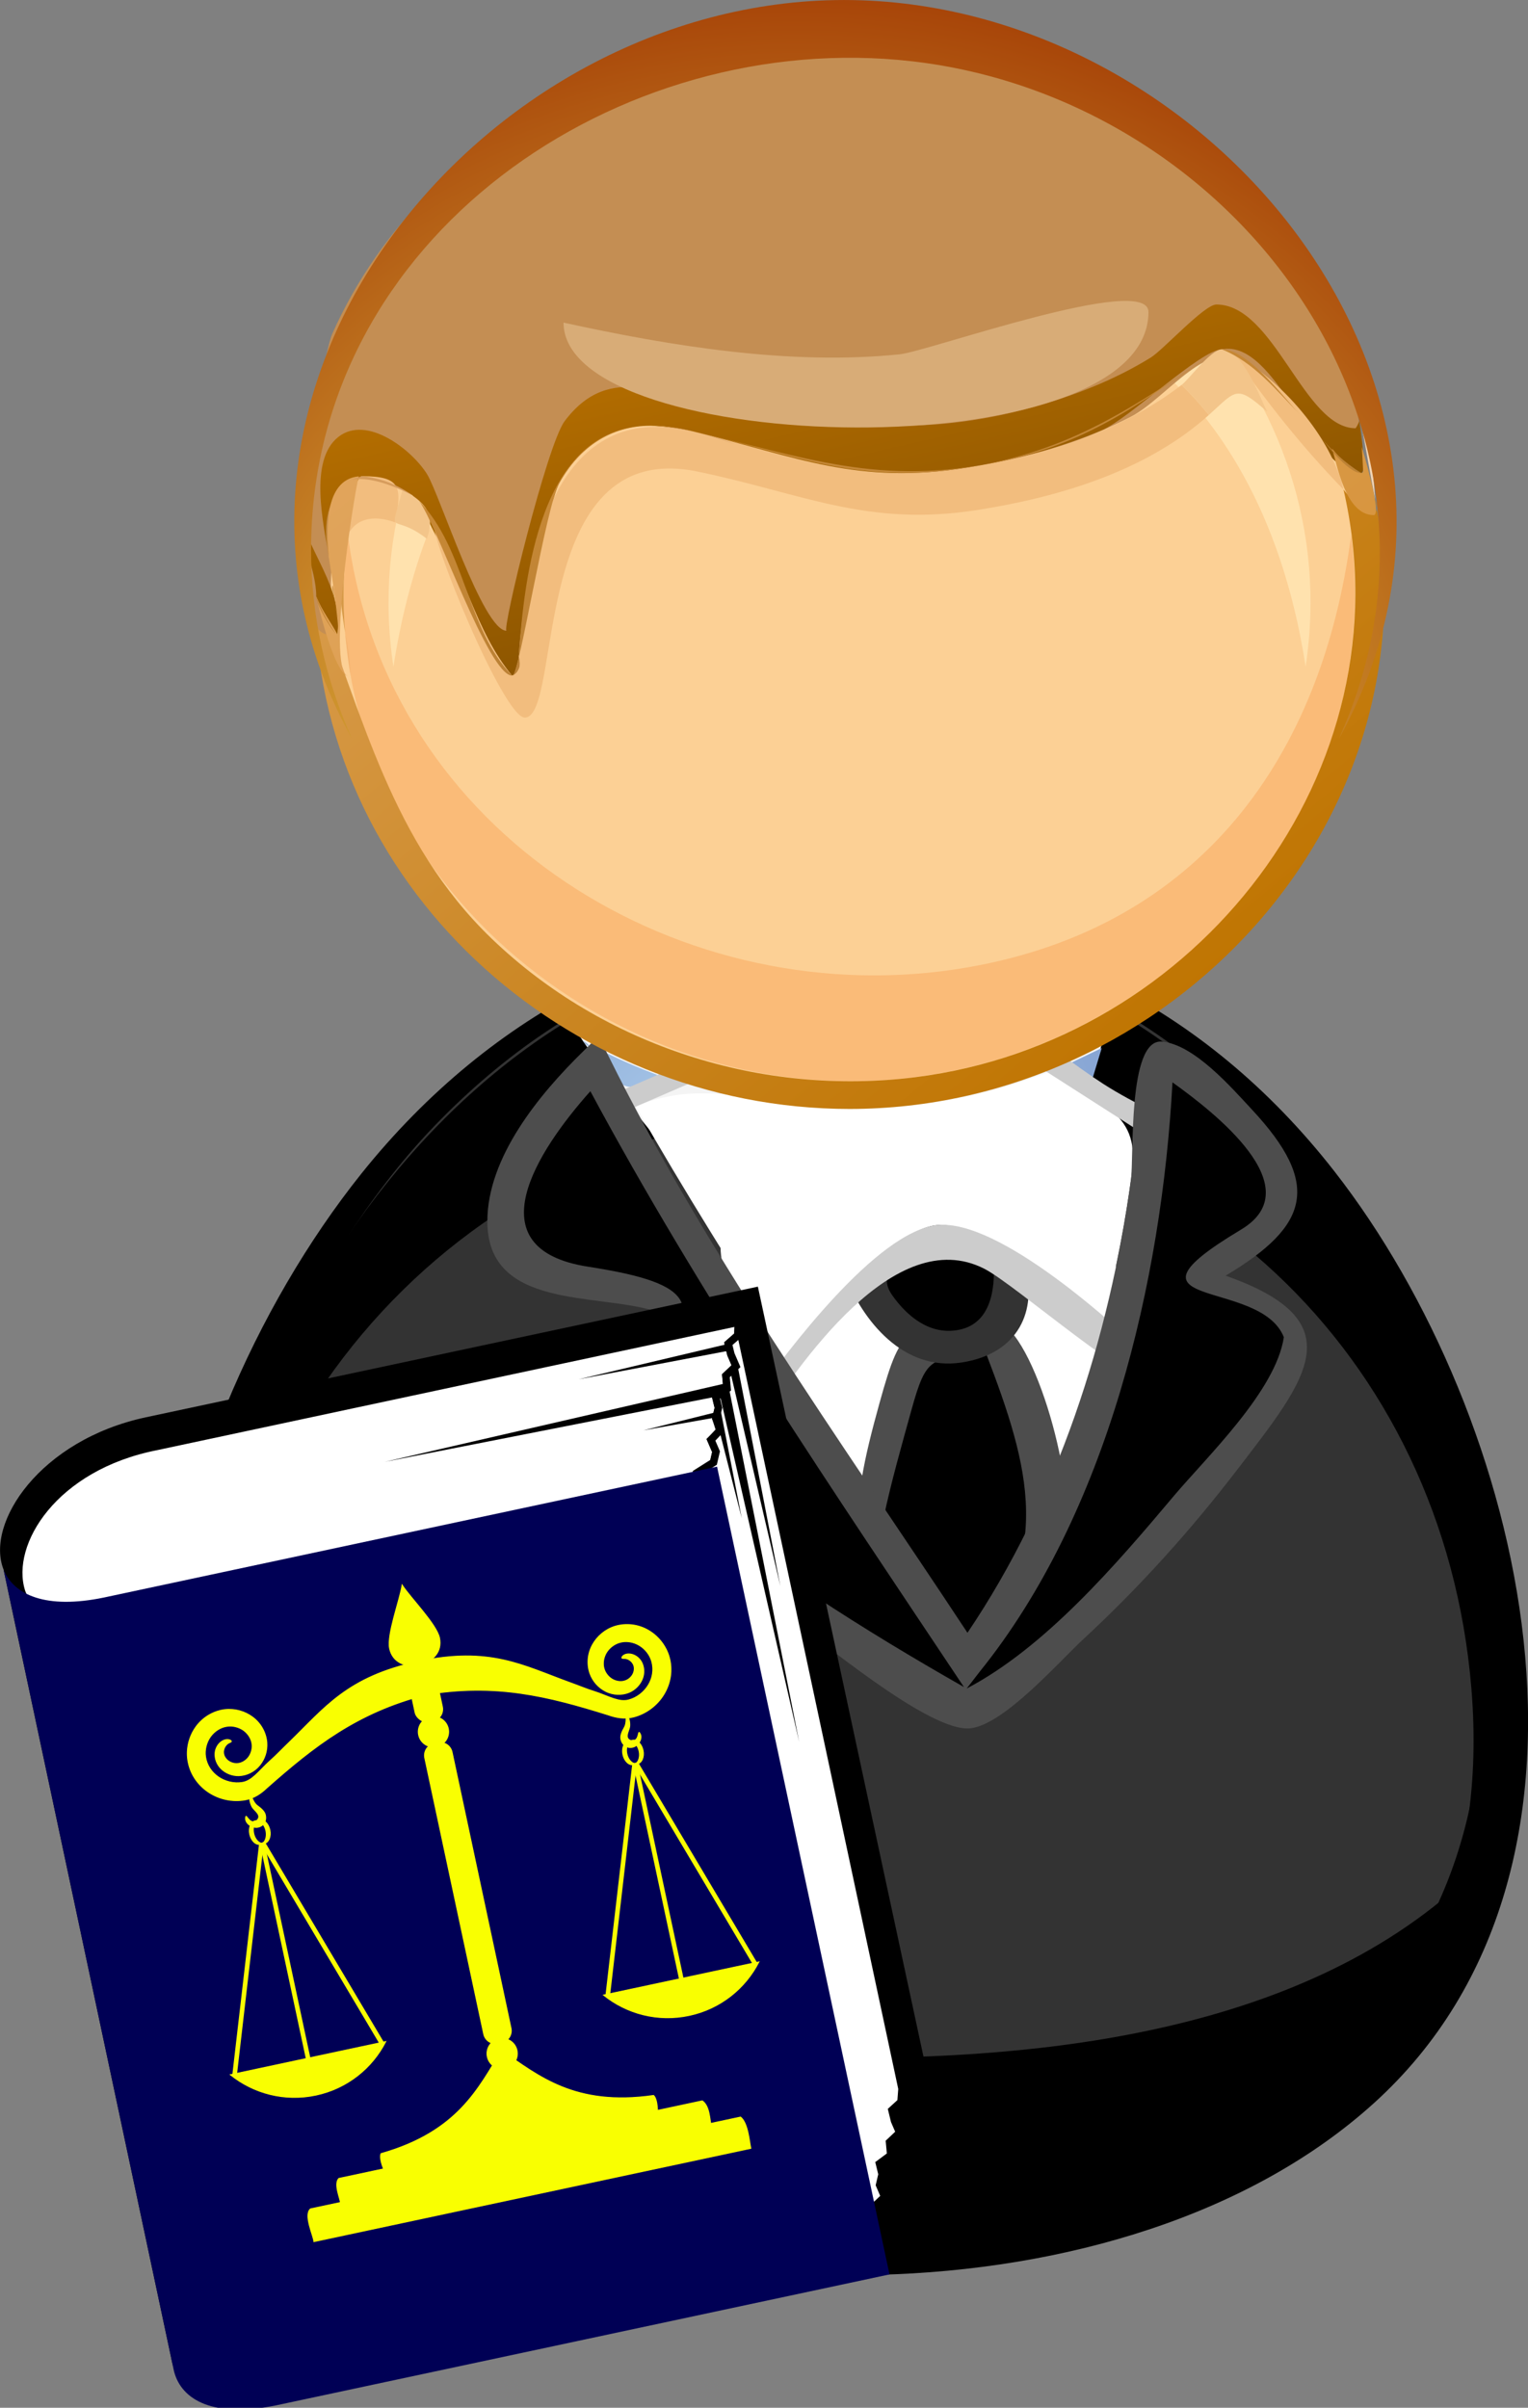 <?xml version="1.0" encoding="UTF-8" standalone="no"?>
<!-- Created with Inkscape (http://www.inkscape.org/) -->

<svg
   width="38.075mm"
   height="60mm"
   viewBox="0 0 143.906 226.772"
   version="1.1"
   id="svg1"
   inkscape:version="1.4 (e7c3feb100, 2024-10-09)"
   sodipodi:docname="lawyer.svg"
   xmlns:inkscape="http://www.inkscape.org/namespaces/inkscape"
   xmlns:sodipodi="http://sodipodi.sourceforge.net/DTD/sodipodi-0.dtd"
   xmlns:xlink="http://www.w3.org/1999/xlink"
   xmlns="http://www.w3.org/2000/svg"
   xmlns:svg="http://www.w3.org/2000/svg">
  <rect x="0" y="0" width="143.906" height="226.772" fill="#808080" stroke="none"/>
  <sodipodi:namedview
     id="namedview1"
     pagecolor="#ffffff"
     bordercolor="#000000"
     borderopacity="0.25"
     inkscape:showpageshadow="2"
     inkscape:pageopacity="0.0"
     inkscape:pagecheckerboard="0"
     inkscape:deskcolor="#d1d1d1"
     inkscape:document-units="mm"
     inkscape:zoom="0.71179153"
     inkscape:cx="-181.23284"
     inkscape:cy="219.86775"
     inkscape:window-width="1920"
     inkscape:window-height="1008"
     inkscape:window-x="0"
     inkscape:window-y="0"
     inkscape:window-maximized="1"
     inkscape:current-layer="layer1" />
  <defs
     id="defs1">
    <radialGradient
       inkscape:collect="always"
       xlink:href="#XMLID_29_-4-8"
       id="radialGradient24608"
       gradientUnits="userSpaceOnUse"
       gradientTransform="matrix(16.729,-0.005,-0.005,-16.729,5488.5,7876.9)"
       cx="-325.75"
       cy="466.57"
       r="1.67" />
    <radialGradient
       r="1.67"
       gradientTransform="matrix(16.729,-0.005,-0.005,-16.729,5488.5,7876.9)"
       cx="-325.75"
       cy="466.57"
       gradientUnits="userSpaceOnUse"
       id="XMLID_29_-4-8">
      <stop
         offset="0"
         style="stop-color:#B9DAF4"
         id="stop94-7-6" />
      <stop
         offset="1"
         style="stop-color:#7A97CB"
         id="stop96-0-5" />
    </radialGradient>
    <linearGradient
       inkscape:collect="always"
       xlink:href="#XMLID_31_-0"
       id="linearGradient24612"
       gradientUnits="userSpaceOnUse"
       gradientTransform="matrix(100.55,113.72,113.72,-100.55,-25192,76932)"
       x1="-270.08"
       y1="460.09"
       x2="-268.41"
       y2="460.09" />
    <linearGradient
       x1="-270.08"
       x2="-268.41"
       gradientTransform="matrix(100.55,113.72,113.72,-100.55,-25192,76932)"
       y1="460.09"
       gradientUnits="userSpaceOnUse"
       y2="460.09"
       id="XMLID_31_-0">
      <stop
         offset="0"
         style="stop-color:#FFD8BF"
         id="stop142-9" />
      <stop
         offset=".539"
         style="stop-color:#BF7400"
         id="stop144-1" />
      <stop
         offset="1"
         style="stop-color:#000000"
         id="stop146-2" />
    </linearGradient>
    <linearGradient
       inkscape:collect="always"
       xlink:href="#XMLID_32_-6"
       id="linearGradient24614"
       gradientUnits="userSpaceOnUse"
       gradientTransform="matrix(25.13,103.51,103.51,-25.13,-40422,39142)"
       x1="-268.27"
       y1="455.77"
       x2="-266.57"
       y2="455.77" />
    <linearGradient
       x1="-268.27"
       x2="-266.57"
       gradientTransform="matrix(25.13,103.51,103.51,-25.13,-40422,39142)"
       y1="455.77"
       gradientUnits="userSpaceOnUse"
       y2="455.77"
       id="XMLID_32_-6">
      <stop
         offset="0"
         style="stop-color:#FFD8BF"
         id="stop153-68" />
      <stop
         offset=".539"
         style="stop-color:#BF7400"
         id="stop155-3" />
      <stop
         offset="1"
         style="stop-color:#000000"
         id="stop157-3" />
    </linearGradient>
    <linearGradient
       inkscape:collect="always"
       xlink:href="#XMLID_33_-2"
       id="linearGradient24616"
       gradientUnits="userSpaceOnUse"
       gradientTransform="matrix(100.55,113.72,113.72,-100.55,-25192,76932)"
       x1="-270.09"
       y1="460.1"
       x2="-268.4"
       y2="460.1" />
    <linearGradient
       x1="-270.09"
       x2="-268.4"
       gradientTransform="matrix(100.55,113.72,113.72,-100.55,-25192,76932)"
       y1="460.1"
       gradientUnits="userSpaceOnUse"
       y2="460.1"
       id="XMLID_33_-2">
      <stop
         offset="0"
         style="stop-color:#F3C192"
         id="stop172-3" />
      <stop
         offset=".539"
         style="stop-color:#D49035"
         id="stop174-0" />
      <stop
         offset="1"
         style="stop-color:#765735"
         id="stop176-2" />
    </linearGradient>
    <linearGradient
       inkscape:collect="always"
       xlink:href="#XMLID_34_-8"
       id="linearGradient24618"
       gradientUnits="userSpaceOnUse"
       gradientTransform="matrix(25.13,103.51,103.51,-25.13,-40422,39142)"
       x1="-268.26"
       y1="455.77"
       x2="-266.58"
       y2="455.77" />
    <linearGradient
       x1="-268.26"
       x2="-266.58"
       gradientTransform="matrix(25.13,103.51,103.51,-25.13,-40422,39142)"
       y1="455.77"
       gradientUnits="userSpaceOnUse"
       y2="455.77"
       id="XMLID_34_-8">
      <stop
         offset="0"
         style="stop-color:#F3C192"
         id="stop183-2" />
      <stop
         offset=".539"
         style="stop-color:#D49035"
         id="stop185-6" />
      <stop
         offset="1"
         style="stop-color:#765735"
         id="stop187-1" />
    </linearGradient>
    <radialGradient
       inkscape:collect="always"
       xlink:href="#XMLID_35_-7-9"
       id="radialGradient24620"
       gradientUnits="userSpaceOnUse"
       gradientTransform="matrix(32.319,0,0,-32.319,9620.6,15112)"
       cx="-296.49"
       cy="466.06"
       r="1.685" />
    <radialGradient
       r="1.685"
       gradientTransform="matrix(32.319,0,0,-32.319,9620.6,15112)"
       cx="-296.49"
       cy="466.06"
       gradientUnits="userSpaceOnUse"
       id="XMLID_35_-7-9">
      <stop
         offset="0"
         style="stop-color:#FFFA5F"
         id="stop192-1-0" />
      <stop
         offset="1"
         style="stop-color:#9F3300"
         id="stop194-8-74" />
    </radialGradient>
  </defs>
  <g
     inkscape:label="Layer 1"
     inkscape:groupmode="layer"
     id="layer1"
     transform="translate(-578,-342)">
    <g
       inkscape:label="Lawyer.svg"
       id="g2"
       transform="matrix(0.378,0,0,0.378,571.304,335.304)">
      <title
         id="title7889">Lawyer</title>
      <g
         inkscape:label="Vrstva 1"
         id="layer1-1-1"
         transform="translate(184.251,202.79)">
        <g
           transform="matrix(4.161,0,0,4.161,-127.355,-185.073)"
           id="g24780">
          <path
             d="m 81.112,104.35 c 0,22.97 -22.022,31.07 -41.758,30.56 C 17.436,134.35 -1.738,122.96 1.154,98.777 3.643,77.953 20.035,54.076 43.333,55.457 67.091,56.864 81.112,82.889 81.112,104.35"
             style="fill:#333333"
             id="path24520"
             inkscape:connector-curvature="0" />
          <path
             d="m 41.482,56.278 c -22.668,0 -37.951,23.9 -39.639,44.332 -1.95,23.64 18.663,33.43 39.471,33.43 -18.877,0 -39.17,-8.46 -38.221,-30.27 0.909,-20.892 17.266,-37.366 38.374,-37.366 20.104,0 35.56,14.75 37.217,34.666 1.901,22.88 -16.798,32.97 -37.339,32.97 20.093,0 39.72,-9.34 38.831,-32.01 C 79.358,81.132 64.813,56.278 41.482,56.278"
             style="fill:#000000"
             id="path24522"
             inkscape:connector-curvature="0" />
          <path
             d="m 12.218,70.282 c -12.674,15.872 -19.631,44.858 0.201,58.088 16.13,10.76 45.612,10.98 60.429,-2.43 C 88.482,111.79 81.909,84.782 70.481,70.134 54.775,50.006 28.09,50.451 12.218,70.282 M 1.533,105.06 c 0,-22.32 16.523,-50.331 41.712,-48.867 22.688,1.318 36.308,25.442 37.084,45.987 0.823,21.82 -17.098,31.45 -36.808,31.97 -18.83,0.49 -41.988,-6.56 -41.988,-29.09"
             style="fill:#000000"
             id="path24524"
             inkscape:connector-curvature="0" />
          <path
             d="m 41.418,123.23 c -13.387,0 -29.547,-2.01 -39.309,-12.25 3.43,17.07 21.658,22.75 36.991,23.17 16.438,0.45 36.641,-4.41 40.572,-22.94 -9.476,10.07 -25.179,12.02 -38.254,12.02"
             style="fill:#000000"
             id="path24526"
             inkscape:connector-curvature="0" />
          <path
             d="m 41.482,55.841 c 21.281,0 35.308,21.513 37.542,40.673 C 81.608,118.67 66.144,130.71 45.269,131.85 26.531,132.86 2.519,126 2.519,103.37 2.519,82.641 16.773,57.475 39.481,55.9 16.736,57.439 2.11,82.076 1.273,102.88 0.319,126.56 23.129,134.99 43.327,134.47 64.283,133.93 82.255,123.05 80.515,100.1 78.957,79.569 64.324,55.841 41.482,55.841"
             style="fill:#000000"
             id="path24528"
             inkscape:connector-curvature="0" />
          <path
             d="M 57.242,59.462 C 47.189,52.391 34.1,53.545 23.841,59.857 c 2.919,4.551 6.257,8.847 10.004,12.748 2.182,2.269 6.107,7.137 9.39,7.791 7.419,1.483 13.308,-16.05 14.007,-20.934"
             style="fill:#f4f4f4"
             id="path24538"
             inkscape:connector-curvature="0" />
          <path
             d="m 26.949,63.083 c 0.338,2.302 1.538,2.453 3.002,1.286 -1.022,-0.378 -2.022,-0.806 -3.002,-1.286 m 29.603,-0.322 c -0.62,0.296 -1.239,0.592 -1.859,0.888 0.443,0.283 0.888,0.569 1.332,0.855 0.174,-0.582 0.351,-1.161 0.527,-1.743 M 25.479,62.317 c 0.365,0.53 0.622,0.342 0,0"
             style="fill:url(#radialGradient24608)"
             id="path24540"
             inkscape:connector-curvature="0" />
          <path
             d="m 33.73,74.689 c 0,-2.667 19.451,0.125 21.361,0.539 2.826,0.618 4.326,0.971 3.703,4.046 -0.863,4.262 -2.514,8.442 -4.229,12.421 -1.072,2.486 -2.679,7.614 -5.361,8.915 -1.754,0.85 -4.552,-4.481 -5.178,-5.478 -2.52,-4.006 -4.752,-8.202 -6.856,-12.438 -1.057,-2.131 -3.44,-5.518 -3.44,-8.005"
             style="fill:#ffffff"
             id="path24542"
             inkscape:connector-curvature="0" />
          <path
             d="m 50.306,80.083 c 1.025,2.654 4.164,8.347 3.134,11.172 -1.019,2.792 -3.354,11.485 -6.845,7.531 -4.051,-4.591 -4.409,-7.113 -2.89,-12.747 1.473,-5.453 1.021,-5.538 6.601,-5.956"
             style="fill:#000000"
             id="path24544"
             inkscape:connector-curvature="0" />
          <path
             d="m 50.231,79.109 c -5.378,0.408 -5.572,-0.197 -6.993,4.937 -1.854,6.69 -2.21,10.018 2.751,15.526 4.294,4.778 7.005,-4.37 8.248,-7.665 0.947,-2.513 -1.686,-12.225 -4.006,-12.798 m -0.58,2 c 2.556,6.686 4.179,12.175 -1.239,18.091 -2.041,-1.473 -5.481,-5.659 -4.911,-8.353 0.456,-2.147 1.063,-4.266 1.648,-6.381 0.926,-3.347 1.171,-3.107 4.502,-3.357"
             style="fill:#4d4d4d"
             id="path24546"
             inkscape:connector-curvature="0" />
          <path
             d="m 42.163,76.226 c 0.972,-0.757 3.157,-3.26 4.333,-3.371 0.666,-0.063 4.449,1.736 4.519,2.338 0.805,6.936 -6.652,6.39 -8.852,1.033"
             style="fill:#000000"
             id="path24548"
             inkscape:connector-curvature="0" />
          <path
             d="m 45.896,72.081 c -0.843,0.658 -5.12,3.253 -4.773,4.154 1.115,2.9 3.563,5.877 7.026,5.354 7.033,-1.066 3.919,-10.754 -2.253,-9.508 m 0.732,1.908 c 1.149,0.525 2.297,1.055 3.447,1.578 0.111,1.628 -0.157,3.786 -2.219,4.088 -1.651,0.254 -2.975,-0.854 -3.853,-2.102 -1.198,-1.702 1.29,-2.519 2.625,-3.564"
             style="fill:#333333"
             id="path24550"
             inkscape:connector-curvature="0" />
          <path
             d="m 53.317,64.211 c -3.777,1.454 -7.819,2.194 -11.866,2.194 -4.659,0 -8.498,-2.01 -12.785,-0.148 2.869,5.048 5.976,9.966 9.083,14.869 1.629,-1.888 6.117,-7.502 8.946,-7.766 2.743,-0.256 8.024,4.145 9.965,5.621 0.758,-2.927 1.33,-5.9 1.716,-8.896 0.468,-3.641 -2.208,-4.042 -5.059,-5.874"
             style="fill:#ffffff"
             id="path24552"
             inkscape:connector-curvature="0" />
          <path
             d="m 45.104,57.795 c -7.28,3.157 -14.559,6.314 -21.838,9.472 4.505,5.992 8.49,12.169 12.502,18.506 2.708,-4.196 8.405,-12.517 13.745,-9.804 1.9,0.964 9.105,7.367 10.564,6.923 2.576,-0.793 3.386,-7.814 3.84,-9.926 1.025,-4.785 -3.376,-5.561 -7.259,-8.054 -3.342,-2.148 -7.805,-6.243 -11.554,-7.117 m 0.182,1.259 c 4.099,2.657 8.222,5.282 12.333,7.919 1.782,1.145 3.563,2.289 5.348,3.431 0.781,0.503 -1.822,10.323 -3.192,11.261 C 57.482,79.408 50.409,72.956 46.696,73.36 43.047,73.755 37.676,80.984 35.815,83.572 32.41,78.159 29,72.887 25.175,67.767 c 6.71,-2.885 13.401,-5.822 20.111,-8.713"
             style="fill:#cccccc"
             id="path24554"
             inkscape:connector-curvature="0" />
          <path
             d="m 26.16,63.675 c 6.3,12.491 14.626,24.167 22.325,35.825 5.254,-7.044 8.396,-15.868 10.073,-24.409 0.752,-3.822 1.194,-7.703 1.338,-11.597 0.021,-0.556 3.85,2.529 4.052,2.727 1.376,1.342 3.988,3.792 3.633,5.985 -0.356,2.184 -5.213,2.658 -5.213,4.306 0,2.016 7.429,0.881 5.748,4.479 -1.812,3.873 -4.862,7.383 -7.648,10.573 -3.149,3.611 -9.471,12.146 -14.171,9.426 C 40.38,97.556 34.547,93.797 29.341,89.34 28.4,88.538 24.138,85.548 25.316,83.907 c 0.881,-1.227 8.026,-5.601 4.31,-6.47 -2.94,-0.687 -9.074,-0.059 -8.876,-4.505 0.154,-3.511 3.064,-6.863 5.41,-9.257"
             style="fill:#000000"
             id="path24556"
             inkscape:connector-curvature="0" />
          <path
             d="m 25.479,62.978 c -2.604,2.552 -5.714,6.318 -5.714,10.156 0,5.271 6.525,4.285 10.002,5.364 -4.31,5.584 -7.897,5.598 -1.545,11.182 2.894,2.546 6.039,4.809 9.235,6.952 2.125,1.428 8.785,7.158 11.255,6.858 2.019,-0.25 5.28,-3.983 6.715,-5.313 3.395,-3.138 6.506,-6.597 9.314,-10.268 4.098,-5.354 6.995,-8.791 -0.771,-11.521 5.012,-2.99 5.754,-5.466 1.575,-9.949 -1.213,-1.302 -3.464,-3.907 -5.397,-4.068 -2.053,-0.17 -1.658,6.894 -1.846,8.275 -1.295,9.479 -4.398,19.144 -9.789,27.126 -7.632,-11.58 -16.056,-23.216 -22.081,-35.736 -0.317,0.317 -0.636,0.63 -0.953,0.942 M 28.556,82.24 C 33.848,77.902 31.37,76.719 25.795,75.85 18.924,74.785 22.75,68.91 25.933,65.342 32.55,77.666 40.547,89.383 48.301,101.02 42.272,97.592 36.362,93.836 30.988,89.439 27.697,86.746 24.651,85.44 28.556,82.24 m 20.684,17.87 c 7.674,-9.51 10.909,-23.438 11.549,-35.298 2.443,1.75 8.326,6.289 4.105,8.817 -8.143,4.878 1.146,2.842 2.563,6.443 -0.484,3.229 -4.614,7.163 -6.588,9.508 -3.466,4.118 -7.692,9.055 -12.402,11.53 0.259,-0.34 0.516,-0.67 0.773,-1"
             style="fill:#4d4d4d"
             id="path24558"
             inkscape:connector-curvature="0" />
          <path
             d="m 72.611,35.625 c 0,16.819 -14.704,29.945 -31.16,29.945 -16.456,0 -31.159,-13.125 -31.159,-29.945 0,-16.824 14.695,-29.961 31.159,-29.961 16.466,0 31.16,13.135 31.16,29.961"
             style="fill:#fcd095"
             id="path24560"
             inkscape:connector-curvature="0" />
          <path
             d="M 20.552,24.38 C 27.657,16.062 40.05,14.005 50.235,16.816 61.402,19.898 67.073,28.925 68.761,39.913 71.243,23.574 57.601,9.406 41.45,9.406 25.281,9.406 11.665,23.585 14.141,39.927 14.984,34.451 16.912,28.655 20.552,24.38"
             style="fill:#ffe2ae"
             id="path24562"
             inkscape:connector-curvature="0" />
          <path
             d="M 71.489,32.017 C 69.76,45.32 62.459,55.493 48.56,57.92 31.55,60.893 13.708,50.01 11.414,32.021 8.908,50.48 25.441,65.816 43.439,64.688 60.072,63.646 73.652,48.892 71.489,32.017"
             style="fill:#fabb78"
             id="path24564"
             inkscape:connector-curvature="0" />
          <path
             d="m 11.379,32.092 c -0.813,1.694 -0.388,4.029 -0.133,5.782 -0.153,-1.924 -0.108,-3.868 0.133,-5.782 M 71.03,29.317 C 74.932,46.228 62.204,62.392 45.394,64.504 36.197,65.662 26.74,62.655 20.037,56.219 13.995,50.414 12.323,42.804 9.429,35.492 c 0,17.46 15.024,30.912 32.021,30.912 19.038,0 35.268,-17.132 31.47,-36.502 0.16,0.365 0.134,0.678 -0.081,0.944 -0.705,-0.381 -1.307,-0.891 -1.809,-1.529 m 1.146,-1.737 c 0.034,0.744 0.034,0.744 0,0 m -0.031,-0.519 c 0.034,0.558 0.034,0.558 0,0 M 72.12,26.758 c 0.023,0.283 0.008,0.075 0,0"
             style="fill:url(#linearGradient24612)"
             id="path24566"
             inkscape:connector-curvature="0" />
          <path
             d="m 63.622,9.999 c 5.319,5.408 8.267,10.125 8.579,18.137 -0.016,-0.474 -6,-5.621 -6.912,-6.364 -2.241,-1.828 -4.825,2.076 -7.013,3.194 -5.531,2.829 -13.938,4.986 -20.032,2.97 -3.257,-1.076 -7.037,-3.259 -10.565,-2.187 -2.042,0.622 -3.348,2.404 -4.157,4.288 C 22.7,31.948 22.581,39.614 21.34,40.424 20.868,40.729 16.864,31.646 16.331,30.837 9.84,21.009 9.998,38.181 10.771,37.986 6.598,39.025 9.858,21.381 10.475,19.996 13.406,13.415 18.745,8.337 25.2,5.249 36.876,-0.337 54.107,0.256 63.622,9.999"
             style="fill:#c48e53"
             id="path24568"
             inkscape:connector-curvature="0" />
          <path
             d="m 8.384,30.29 c 0.077,1.786 1.136,3.766 1.136,5.424 -0.226,-0.53 1.01,2.457 1.264,2.265 0.409,-2.72 -1.855,-5.035 -2.4,-7.689 M 63.417,18.233 c -0.721,0 -3.177,2.711 -3.924,3.174 -2.185,1.352 -4.615,2.295 -7.086,2.98 -6.548,1.815 -11.752,1.105 -18.231,0.036 -3.759,-0.618 -7.025,-2.871 -9.781,0.793 -1.062,1.411 -3.777,12.553 -3.482,12.553 -1.411,0 -4.004,-8.16 -4.756,-9.373 -0.889,-1.438 -3.605,-3.591 -5.321,-2.227 -1.774,1.408 -0.872,5.2 -0.59,7.035 -0.751,-3.993 1.699,-5.624 5.019,-3.552 1.301,1.246 4.823,10.945 6.019,10.797 0.411,-0.095 1.97,-10.09 2.811,-11.573 1.166,-2.063 3.036,-3.384 5.443,-3.384 4.122,0.141 7.688,3.068 11.764,3.068 5.175,0 10.479,-0.783 15.271,-2.802 1.598,-0.674 5.926,-4.838 7.173,-4.838 3.266,-0.635 5.41,7.404 8.341,7.404 0.459,0 -0.302,-4.381 -0.354,-4.673 0.413,0.763 0.419,1.427 0.021,1.993 -3.103,-10e-4 -4.854,-7.411 -8.337,-7.411"
             style="fill:url(#linearGradient24614)"
             id="path24570"
             inkscape:connector-curvature="0" />
          <path
             d="m 59.351,18.681 c 0,9.547 -35.024,8.686 -35.024,0.637 6.436,1.407 13.557,2.576 20.138,1.896 1.709,-0.179 14.886,-4.899 14.886,-2.533"
             style="fill:#d8ac77"
             id="path24572"
             inkscape:connector-curvature="0" />
          <path
             d="m 71.406,21.989 c 0.609,2.588 0.999,5.299 1.515,7.914 -0.166,-2.684 -0.604,-5.375 -1.515,-7.914"
             style="fill:#f3d4b2"
             id="path24574"
             inkscape:connector-curvature="0" />
          <path
             d="m 12.264,28.514 c -0.528,0 -0.836,3.203 -0.885,3.578 -0.09,0.191 0.035,-0.089 0.035,-0.072 0.582,-1.128 1.774,-1.125 2.83,-0.741 0.385,-2.068 0.415,-2.765 -1.98,-2.765 m 49.072,-5.466 c -3.649,2.822 -8.339,4.23 -12.832,4.95 -6.579,1.059 -10.14,-0.625 -16.375,-2.154 -8.283,-2.032 -10.009,7.094 -10.484,13.461 0.149,0.612 0.017,0.993 -0.398,1.147 -2.193,-2.625 -2.904,-6.314 -4.689,-9.258 -0.333,0.809 4.18,11.774 5.446,11.774 2.313,0 0.169,-16.826 10.332,-14.734 6.244,1.282 10.115,3.344 16.749,2.308 4.873,-0.763 10.139,-2.325 13.884,-5.695 -0.51,-0.631 -1.053,-1.23 -1.633,-1.799 m 3.021,-1.924 c 2.12,3.006 4.094,5.522 6.673,8.193 -0.732,-3.177 -3.751,-6.601 -6.673,-8.193"
             style="fill:#f2bd7e"
             id="path24576"
             inkscape:connector-curvature="0" />
          <path
             d="m 14.691,29.317 c -0.822,3.042 -0.695,1.279 1.447,2.943 0.562,-1.506 -0.133,-2.217 -1.447,-2.943 M 63.744,20.92 c -0.658,0 -1.923,1.753 -2.408,2.128 0.58,0.569 1.123,1.168 1.631,1.8 1.647,-1.48 1.63,-1.839 3.483,-0.201 -0.425,-0.862 -1.468,-3.727 -2.706,-3.727"
             style="fill:#f3c58a"
             id="path24578"
             inkscape:connector-curvature="0" />
          <path
             d="m 11.247,37.874 c 0.108,0.862 0.215,1.724 0.324,2.585 -0.04,-0.868 -0.149,-1.73 -0.324,-2.585 m 0.167,-5.857 v 0"
             style="fill:#f1b26f"
             id="path24580"
             inkscape:connector-curvature="0" />
          <path
             d="m 12.067,28.524 c -2.128,0.194 -1.916,3.371 -1.805,4.795 -0.003,-0.02 0.757,4.505 0.521,4.66 -0.395,-0.733 -0.927,-1.43 -1.261,-2.252 0.125,0.569 1.113,4.792 1.998,4.792 -1.466,0 0.244,-10.834 0.547,-11.995 m 60.056,-1.766 c 0.033,0.46 0.059,0.917 0.078,1.377 0.019,0.119 -0.021,0.181 -0.116,0.188 -0.678,-0.362 -1.259,-0.849 -1.74,-1.464 0.28,0.849 0.776,3.986 2.495,3.986 0.512,0.001 -0.644,-3.85 -0.717,-4.087"
             style="fill:url(#linearGradient24616)"
             id="path24582"
             inkscape:connector-curvature="0" />
          <path
             d="m 21.384,40.387 c -0.04,0.043 -0.085,0.066 -0.138,0.066 0.046,-0.023 0.092,-0.047 0.138,-0.066 M 10.689,37.946 c 0.025,0.014 0.049,0.027 0.074,0.04 -0.025,-0.013 -0.049,-0.026 -0.074,-0.04 M 10.02,36.822 c 0.066,0.125 0.132,0.253 0.197,0.378 -0.066,-0.125 -0.132,-0.253 -0.197,-0.378 M 9.829,36.431 c 0.107,0.216 0.107,0.216 0,0 M 9.643,36.016 c 0.14,0.313 0.14,0.313 0,0 M 9.521,35.717 c 0,0.013 0.196,0.496 0,0 m 2.743,-7.203 c -0.367,0.118 -0.731,0.237 -1.099,0.355 1.608,-0.753 4.512,1.042 4.098,0.783 -0.904,-0.648 -1.904,-1.029 -2.999,-1.138 m 59.895,-0.213 c -0.025,0.006 -0.05,0.016 -0.074,0.023 0.024,-0.007 0.049,-0.017 0.074,-0.023 m 0.011,-0.82 c 0.007,0.132 0.007,0.132 0,0 m -0.037,-0.588 c 0.014,0.224 0.014,0.224 0,0 m -42.41,-1.401 c 1.674,0.118 3.292,0.486 4.853,1.108 -1.559,-0.556 -3.184,-1.062 -4.853,-1.108 m -0.187,0 c -0.239,0 -0.239,0 0,0 M 68.23,24.62 c 0.422,0.451 0.847,0.901 1.27,1.352 -0.423,-0.451 -0.845,-0.901 -1.27,-1.352 m 3.153,-2.696 c 0.362,1.542 0.604,3.101 0.727,4.68 -0.073,-0.915 -0.376,-3.763 -0.727,-4.68 M 63.744,20.92 c -0.313,0.089 -0.313,0.089 0,0"
             style="fill:#d69c5d"
             id="path24584"
             inkscape:connector-curvature="0" />
          <path
             d="m 10.784,37.979 c -0.028,0.01 -0.028,0.01 0,0 M 9.52,35.714 c 0,0.522 0.903,1.986 1.169,2.232 C 10.208,37.252 9.817,36.51 9.52,35.714 m 0.955,-0.484 c 0,-0.994 0.416,2.67 0.309,2.749 0.02,-0.927 -0.084,-1.845 -0.309,-2.749 m 5.202,-5.232 c 1.042,1.348 4.165,10.455 5.569,10.455 -2.731,-2.806 -2.779,-7.591 -5.569,-10.455 M 15.264,29.652 M 11.166,28.87 c -1.133,0.904 -1.116,3.223 -0.903,4.45 -0.102,-1.29 -0.288,-3.49 0.903,-4.45 m 61.035,-0.734 c -0.056,0.217 -0.056,0.217 0,0 M 69.5,25.972 c 0.464,0.572 1.776,2.352 2.585,2.352 C 71.09,27.695 70.228,26.91 69.5,25.972 m -40.144,-0.48 c -2.335,0.055 -4.134,1.387 -5.264,3.384 -0.841,1.482 -2.399,11.478 -2.811,11.573 0.375,-0.197 0.495,-0.579 0.362,-1.144 0.335,-4.752 1.261,-13.662 7.713,-13.813 m 0.18,0 c 0.381,-0.004 0.761,0.023 1.139,0.075 -0.38,-0.026 -0.759,-0.052 -1.139,-0.075 m 33.973,-4.506 c -4.37,2.914 -7.434,5.437 -12.866,6.61 -7.437,1.608 -11.796,-0.243 -18.807,-1.822 6.264,1.415 9.976,3.289 16.602,2.233 6.354,-1.009 10.007,-3.647 15.071,-7.021 m 0.236,-0.066 c -10e-4,0 -10e-4,0 0,0 1.894,0.753 3.253,2.438 4.649,3.875 -0.898,-0.924 -3.058,-3.875 -4.649,-3.875"
             style="fill:url(#linearGradient24618)"
             id="path24586"
             inkscape:connector-curvature="0" />
          <path
             d="M 9.21,32.921 C 9.21,14.215 27.629,1.646 45.221,3.673 64.414,5.886 79.25,25.432 70.753,44.235 82.32,23.429 62.909,0 41.124,0 19.337,0 0.132,23.502 11.663,44.238 10.059,40.689 9.21,36.819 9.21,32.921"
             style="fill:url(#radialGradient24620)"
             id="path24588"
             inkscape:connector-curvature="0" />
          <g
             transform="rotate(-12.051,17.867,542.375)"
             id="g24740">
            <g
               id="layer1-10"
               inkscape:label="Layer 1"
               transform="matrix(0.326,0,0,0.326,91.141,62.228)">
              <g
                 transform="matrix(0.878,0,0,0.878,-39.242,47.013)"
                 id="g3368">
                <path
                   style="fill:#000000;fill-rule:evenodd;stroke:none;stroke-width:0.131;stroke-linecap:butt;stroke-linejoin:bevel;stroke-miterlimit:12;stroke-dasharray:none;stroke-opacity:1"
                   d="M 23.131,243.784 C 22.61,233.543 37.235,220.048 59.044,220.048 H 190.212 L 189.951,47.249 H 59.044 c -22.638,0 -37.519,14.61 -35.771,24.959"
                   id="use4150"
                   inkscape:connector-curvature="0"
                   sodipodi:nodetypes="cccccc" />
                <path
                   style="fill:#ffffff;fill-rule:evenodd;stroke:#000000;stroke-width:1.565;stroke-linecap:butt;stroke-linejoin:miter;stroke-opacity:1"
                   d="m 44.285,86.942 c -11.214,0 -17.875,-4.517 -18.315,-9.571 C 25.057,66.886 38.059,53.316 59.92,53.682 H 184.406 l -0.676,2.647 -2.321,1.298 0.066,2.292 0.523,2.647 -2.477,1.511 -0.325,2.718 -2.673,1.225 0.066,2.292 -0.977,2.079 0.523,2.647 -2.477,1.511 0.523,2.647 -0.977,2.079 -3.52,1.298 1.566,2.86 -2.477,1.511 z"
                   id="path4246"
                   inkscape:connector-curvature="0"
                   sodipodi:nodetypes="ssccccccccccccccccccs" />
                <path
                   style="fill:#ffffff;fill-rule:evenodd;stroke:#000000;stroke-width:1.565;stroke-linecap:butt;stroke-linejoin:miter;stroke-opacity:1"
                   d="m 184.406,217.647 -0.781,2.647 -2.216,1.298 0.066,2.292 0.523,2.647 -2.477,1.511 -0.325,2.718 -2.673,1.225 0.066,2.292 -0.977,2.079 0.523,2.647 -2.477,1.511 0.523,2.647 -0.977,2.079 -3.52,1.298 1.566,2.86 -2.477,1.511 V 86.943 l 2.477,-1.511 -1.566,-2.86 3.52,-1.298 0.977,-2.079 -0.523,-2.647 2.22,-1.534 -0.266,-2.624 0.977,-2.079 -0.066,-2.292 2.673,-1.225 0.325,-2.718 2.477,-1.511 -0.523,-2.647 -0.066,-2.292 2.347,-1.298 0.651,-2.647 z"
                   id="use4268"
                   inkscape:connector-curvature="0"
                   sodipodi:nodetypes="ccccccccccccccccccccccccccccccccccc" />
                <path
                   sodipodi:nodetypes="ccccccc"
                   inkscape:connector-curvature="0"
                   id="path4207"
                   d="M 42.57,255.092 H 173.738 V 82.293 H 42.57 C 30.236,82.213 24.281,77.855 23.273,72.234 L 23.129,243.748 c 0.295,6.228 6.18,11.263 19.442,11.344 z"
                   style="fill:#000055;fill-rule:evenodd;stroke:none;stroke-width:0.131;stroke-linecap:butt;stroke-linejoin:miter;stroke-opacity:1" />
                <g
                   id="g3360">
                  <path
                     inkscape:connector-curvature="0"
                     id="path4276"
                     d="m 181.621,58.373 -0.212,-0.715 -32.184,0.715 32.184,0.715 z"
                     inkscape:transform-center-y="0.0041361184"
                     inkscape:transform-center-x="1.008724"
                     style="fill:#000000;fill-rule:evenodd;stroke:none;stroke-width:1px;stroke-linecap:butt;stroke-linejoin:miter;stroke-opacity:1" />
                  <path
                     inkscape:connector-curvature="0"
                     id="use4280"
                     d="m 179.196,66.795 -0.479,-1.166 -72.739,1.166 72.739,1.166 z"
                     inkscape:transform-center-y="0.0041361184"
                     inkscape:transform-center-x="1.008724"
                     style="fill:#000000;fill-rule:evenodd;stroke:none;stroke-width:1px;stroke-linecap:butt;stroke-linejoin:miter;stroke-opacity:1" />
                  <path
                     inkscape:connector-curvature="0"
                     id="use4282"
                     d="m 175.824,71.645 -0.102,-0.53 -15.47,0.53 15.47,0.53 z"
                     inkscape:transform-center-y="0.0041361184"
                     inkscape:transform-center-x="1.008724"
                     style="fill:#000000;fill-rule:evenodd;stroke:none;stroke-width:1px;stroke-linecap:butt;stroke-linejoin:miter;stroke-opacity:1" />
                  <path
                     inkscape:connector-curvature="0"
                     id="path4300"
                     d="m 181.466,62.422 c 0,0 -0.882,0.308 -0.882,0.308 0.294,15.593 0.588,31.185 0.882,46.778 0,0 0.882,-46.778 0.882,-46.778 -0.294,-0.103 -0.588,-0.205 -0.882,-0.308 z"
                     inkscape:transform-center-y="1.3455948"
                     inkscape:transform-center-x="-0.0041359643"
                     style="fill:#000000;fill-rule:evenodd;stroke:none;stroke-width:1px;stroke-linecap:butt;stroke-linejoin:miter;stroke-opacity:1" />
                  <path
                     inkscape:connector-curvature="0"
                     id="use4310"
                     d="m 178.511,66.565 c -0.362,0.165 -0.724,0.33 -1.086,0.495 0.362,25.054 0.724,50.107 1.086,75.161 0,0 1.086,-75.161 1.086,-75.161 -0.362,-0.165 -0.724,-0.33 -1.086,-0.495 z"
                     inkscape:transform-center-y="1.4798034"
                     inkscape:transform-center-x="-0.0041359643"
                     style="fill:#000000;fill-rule:evenodd;stroke:none;stroke-width:1px;stroke-linecap:butt;stroke-linejoin:miter;stroke-opacity:1" />
                  <path
                     inkscape:connector-curvature="0"
                     style="fill:#000000;fill-rule:evenodd;stroke:none;stroke-width:1px;stroke-linecap:butt;stroke-linejoin:miter;stroke-opacity:1"
                     inkscape:transform-center-x="0.13457797"
                     inkscape:transform-center-y="11.221677"
                     d="m 176.283,71.14 -0.644,0.152 0.899,22.637 0.392,-22.643 z"
                     id="path3450" />
                </g>
              </g>
            </g>
            <g
               inkscape:label="Layer 1"
               id="layer1-00"
               transform="matrix(0.051,0,0,0.051,89.94,102.723)"
               style="fill:#f9ff01;fill-opacity:1;stroke:#f9ff01;stroke-opacity:1">
              <path
                 d="m 117.94,126.47 c -5.112,0.1 -10.139,1.016 -14.938,2.656 -6.397,2.187 -12.351,5.677 -17.406,10.25 -7.733,7.001 -13.229,16.157 -15.844,26.062 -0.817,3.095 -1.352,6.268 -1.594,9.5 -0.551,7.859 0.622,15.76 3.406,23.094 2.729,7.139 6.875,13.594 12.031,19 5.329,5.59 11.672,10.017 18.562,13.125 6.89,3.108 14.336,4.893 21.875,5.188 5.354,0.171 10.53,-0.659 15.312,-2.281 4.717,-1.62 8.884,-3.758 12.594,-6.062 65.1,-36.745 122.34,-64.696 205.25,-68.125 82.908,3.429 140.12,31.38 205.22,68.125 3.71,2.305 7.908,4.443 12.625,6.062 4.782,1.622 9.959,2.452 15.312,2.281 7.539,-0.294 14.954,-2.08 21.844,-5.188 6.89,-3.108 13.233,-7.535 18.562,-13.125 5.156,-5.406 9.302,-11.861 12.031,-19 2.785,-7.334 3.958,-15.234 3.406,-23.094 -0.241,-3.232 -0.777,-6.405 -1.594,-9.5 -2.614,-9.906 -8.11,-19.062 -15.844,-26.062 -5.055,-4.573 -10.977,-8.063 -17.375,-10.25 -6.397,-2.187 -13.251,-3.064 -20.094,-2.469 -5.942,0.589 -11.629,2.33 -16.75,5 -5.121,2.67 -9.663,6.258 -13.406,10.562 -3.938,4.529 -6.832,9.783 -8.531,15.312 -1.7,5.529 -2.215,11.322 -1.531,17 0.663,4.986 2.281,9.658 4.625,13.781 2.344,4.123 5.401,7.709 8.938,10.594 3.93,3.211 8.409,5.39 13,6.562 4.591,1.172 9.293,1.352 13.75,0.562 3.918,-0.746 7.46,-2.264 10.5,-4.25 3.04,-1.986 5.592,-4.438 7.562,-7.156 2.416,-3.313 3.816,-7.003 4.375,-10.562 0.559,-3.559 0.288,-7.005 -0.625,-10.062 -0.873,-2.785 -2.302,-5.09 -3.906,-6.906 -1.604,-1.816 -3.395,-3.141 -5.156,-4.062 -1.183,-0.633 -2.395,-1.054 -3.531,-1.312 -1.136,-0.259 -2.214,-0.35 -3.188,-0.312 -1.047,0.048 -1.937,0.238 -2.688,0.5 -0.75,0.262 -1.348,0.58 -1.812,0.906 -0.93,0.653 -1.306,1.3 -1.312,1.75 -0.007,0.45 0.368,0.712 1.031,0.906 0.663,0.194 1.621,0.318 2.75,0.688 0.445,0.145 0.916,0.324 1.375,0.562 1.01,0.476 2.118,1.288 3.219,2.406 0.833,0.867 1.626,1.931 2.25,3.156 0.624,1.225 1.086,2.624 1.188,4.031 0.204,1.632 -0.014,3.424 -0.656,5.25 -0.642,1.826 -1.701,3.666 -3.125,5.156 -1.264,1.329 -2.849,2.52 -4.625,3.406 -1.776,0.886 -3.768,1.48 -5.75,1.625 -2.301,0.25 -4.778,-0.09 -7.219,-0.969 -2.441,-0.879 -4.829,-2.288 -6.781,-4.125 -1.834,-1.722 -3.42,-3.887 -4.594,-6.281 -1.174,-2.394 -1.954,-5.016 -2.125,-7.656 -0.281,-3.008 0.208,-6.247 1.344,-9.344 1.136,-3.097 2.919,-6.08 5.219,-8.531 2.214,-2.364 4.984,-4.37 8.031,-5.844 3.048,-1.474 6.383,-2.4 9.719,-2.594 3.762,-0.309 7.746,0.31 11.531,1.719 3.785,1.408 7.372,3.618 10.344,6.406 2.927,2.742 5.404,6.109 7.188,9.844 1.784,3.735 2.877,7.815 3.094,11.875 0.291,4.739 -0.466,9.637 -2.188,14.125 -1.653,4.359 -4.275,8.462 -7.562,11.969 -6.629,7.067 -16.336,11.71 -25.938,12.188 -2.595,0.173 -5.381,-0.211 -8.094,-1.031 -2.769,-0.819 -5.642,-2.246 -8.656,-3.938 -6.394,-3.632 -13.022,-8.734 -20.969,-13.25 -8.536,-4.777 -16.918,-10.672 -25.875,-16.188 -49.717,-31.113 -82.735,-61.25 -168.53,-61.25 -85.796,0 -118.85,30.137 -168.56,61.25 -8.957,5.516 -17.339,11.41 -25.875,16.188 -7.947,4.516 -14.574,9.618 -20.969,13.25 -3.014,1.691 -5.887,3.119 -8.656,3.938 -2.713,0.82 -5.467,1.204 -8.062,1.031 -9.601,-0.478 -19.34,-5.121 -25.969,-12.188 -3.288,-3.506 -5.909,-7.61 -7.562,-11.969 -1.722,-4.488 -2.479,-9.386 -2.188,-14.125 0.217,-4.06 1.341,-8.14 3.125,-11.875 1.784,-3.735 4.229,-7.102 7.156,-9.844 2.971,-2.789 6.59,-4.998 10.375,-6.406 3.785,-1.408 7.738,-2.028 11.5,-1.719 3.336,0.194 6.671,1.12 9.719,2.594 3.048,1.474 5.817,3.479 8.031,5.844 2.3,2.451 4.083,5.434 5.219,8.531 1.136,3.097 1.625,6.335 1.344,9.344 -0.171,2.64 -0.951,5.262 -2.125,7.656 -1.174,2.394 -2.76,4.56 -4.594,6.281 -1.952,1.837 -4.309,3.246 -6.75,4.125 -2.441,0.879 -4.949,1.219 -7.25,0.969 -1.982,-0.145 -3.974,-0.739 -5.75,-1.625 -1.776,-0.886 -3.329,-2.077 -4.594,-3.406 -1.424,-1.49 -2.514,-3.33 -3.156,-5.156 -0.642,-1.826 -0.86,-3.618 -0.656,-5.25 0.102,-1.407 0.563,-2.806 1.188,-4.031 0.624,-1.225 1.417,-2.289 2.25,-3.156 1.101,-1.119 2.208,-1.93 3.219,-2.406 0.459,-0.239 0.93,-0.417 1.375,-0.562 1.129,-0.369 2.118,-0.493 2.781,-0.688 0.663,-0.194 1.038,-0.456 1.031,-0.906 -0.007,-0.45 -0.414,-1.097 -1.344,-1.75 -0.465,-0.327 -1.062,-0.644 -1.812,-0.906 -0.75,-0.262 -1.641,-0.452 -2.688,-0.5 -0.974,-0.037 -2.051,0.054 -3.188,0.312 -1.136,0.259 -2.348,0.679 -3.531,1.312 -1.761,0.922 -3.552,2.246 -5.156,4.062 -1.604,1.816 -3.002,4.121 -3.875,6.906 -0.913,3.058 -1.215,6.503 -0.656,10.062 0.559,3.559 1.959,7.249 4.375,10.562 1.971,2.719 4.522,5.17 7.562,7.156 3.04,1.986 6.582,3.505 10.5,4.25 4.457,0.789 9.159,0.61 13.75,-0.562 4.591,-1.172 9.07,-3.351 13,-6.562 3.536,-2.885 6.594,-6.471 8.938,-10.594 2.344,-4.123 3.962,-8.795 4.625,-13.781 0.683,-5.678 0.168,-11.471 -1.531,-17 -1.7,-5.529 -4.562,-10.784 -8.5,-15.312 -3.743,-4.304 -8.317,-7.893 -13.438,-10.562 -5.121,-2.67 -10.808,-4.411 -16.75,-5 -1.711,-0.149 -3.421,-0.221 -5.125,-0.188 z"
                 inkscape:connector-curvature="0"
                 style="fill:#f9ff01;fill-opacity:1;stroke:#f9ff01;stroke-opacity:1"
                 sodipodi:nodetypes="sscscccscccccccscccscscssscscscscscscscsccssccscccscccscscscscscccccccczccccccccscscscscscccscccsccssccscscscscscscscssscs"
                 id="path3870" />
              <g
                 transform="translate(1.852)"
                 id="g3931"
                 style="fill:#f9ff01;fill-opacity:1;stroke:#f9ff01;stroke-opacity:1">
                <g
                   id="g3915"
                   style="fill:#f9ff01;fill-opacity:1;stroke:#f9ff01;stroke-opacity:1">
                  <path
                     d="m 37.976,547.28 c 22.04,27.13 55.665,44.438 93.344,44.438 37.679,0 71.304,-17.308 93.344,-44.438 H 37.974 Z"
                     inkscape:connector-curvature="0"
                     style="fill:#f9ff01;fill-opacity:1;stroke:#f9ff01;stroke-opacity:1"
                     id="path3836" />
                  <path
                     d="M 131.32,551.14 V 288.5"
                     inkscape:connector-curvature="0"
                     style="fill:#f9ff01;fill-opacity:1;stroke:#f9ff01;stroke-width:5.4;stroke-opacity:1"
                     id="path3843-4" />
                  <path
                     inkscape:connector-curvature="0"
                     style="fill:#f9ff01;fill-opacity:1;stroke:#f9ff01;stroke-width:5.4;stroke-opacity:1"
                     d="m 219.96,549.14 -88,-260.64"
                     sodipodi:nodetypes="cc"
                     id="path3845-5" />
                  <path
                     d="M 42.676,549.14 130.68,288.5"
                     inkscape:connector-curvature="0"
                     style="fill:#f9ff01;fill-opacity:1;stroke:#f9ff01;stroke-width:5.4;stroke-opacity:1"
                     sodipodi:nodetypes="cc"
                     id="path3847-0" />
                  <path
                     d="m 128.92,261.78 c -5.376,0 -9.736,6.329 -9.736,14.141 0,7.812 4.361,14.164 9.736,14.164 0.827,0 1.617,-0.179 2.384,-0.461 -4.207,-1.562 -7.302,-7.104 -7.302,-13.703 0,-6.599 3.096,-12.118 7.302,-13.68 -0.766,-0.282 -1.557,-0.461 -2.384,-0.461 z m 2.384,0.461 c 4.218,1.551 7.327,7.07 7.327,13.68 0,6.611 -3.11,12.152 -7.327,13.703 0.773,0.287 1.6,0.461 2.434,0.461 5.376,0 9.711,-6.352 9.711,-14.164 0,-7.812 -4.335,-14.141 -9.711,-14.141 -0.835,0 -1.661,0.174 -2.434,0.461 z"
                     inkscape:connector-curvature="0"
                     style="fill:#f9ff01;fill-opacity:1;stroke:#f9ff01;stroke-opacity:1"
                     id="path3849-1" />
                  <path
                     d="m 129.62,231.62 c -2.664,1.166 -2.506,9.795 -0.69,14.322 1.978,4.929 10.132,12.177 0.268,16.681 -9.052,1.402 -8.857,-13.989 -10.885,-5.904 -1.489,5.937 5.421,13.152 12.116,13.152 6.695,0 11.513,-4.872 11.513,-12.139 0,-4.334 -3.023,-8.421 -6.982,-12.883 -4.442,-5.006 -3.948,-13.837 -5.34,-13.228 z"
                     inkscape:connector-curvature="0"
                     style="fill:#f9ff01;fill-opacity:1;stroke:#f9ff01;stroke-opacity:1"
                     sodipodi:nodetypes="sscsssss"
                     id="path3859-7" />
                </g>
                <g
                   id="g3923"
                   style="fill:#f9ff01;fill-opacity:1;stroke:#f9ff01;stroke-opacity:1">
                  <path
                     inkscape:connector-curvature="0"
                     style="fill:#f9ff01;fill-opacity:1;stroke:#f9ff01;stroke-opacity:1"
                     d="m 672.66,547.28 c -22.04,27.13 -55.665,44.438 -93.344,44.438 -37.679,0 -71.304,-17.308 -93.344,-44.438 h 186.69 z"
                     id="path3903" />
                  <path
                     inkscape:connector-curvature="0"
                     style="fill:#f9ff01;fill-opacity:1;stroke:#f9ff01;stroke-width:5.4;stroke-opacity:1"
                     d="M 579.32,551.14 V 288.5"
                     id="path3905-3" />
                  <path
                     d="m 490.68,549.14 88,-260.64"
                     style="fill:#f9ff01;fill-opacity:1;stroke:#f9ff01;stroke-width:5.4;stroke-opacity:1"
                     inkscape:connector-curvature="0"
                     sodipodi:nodetypes="cc"
                     id="path3907-8" />
                  <path
                     inkscape:connector-curvature="0"
                     style="fill:#f9ff01;fill-opacity:1;stroke:#f9ff01;stroke-width:5.4;stroke-opacity:1"
                     sodipodi:nodetypes="cc"
                     d="m 667.96,549.14 -88,-260.64"
                     id="path3909-6" />
                  <path
                     inkscape:connector-curvature="0"
                     style="fill:#f9ff01;fill-opacity:1;stroke:#f9ff01;stroke-opacity:1"
                     d="m 581.72,261.78 c 5.376,0 9.736,6.329 9.736,14.141 0,7.812 -4.361,14.164 -9.736,14.164 -0.827,0 -1.617,-0.179 -2.384,-0.461 4.207,-1.562 7.302,-7.104 7.302,-13.703 0,-6.599 -3.096,-12.118 -7.302,-13.68 0.766,-0.282 1.557,-0.461 2.384,-0.461 z m -2.384,0.461 c -4.218,1.551 -7.327,7.07 -7.327,13.68 0,6.611 3.11,12.152 7.327,13.703 -0.773,0.287 -1.6,0.461 -2.434,0.461 -5.376,0 -9.711,-6.352 -9.711,-14.164 0,-7.812 4.335,-14.141 9.711,-14.141 0.835,0 1.661,0.174 2.434,0.461 z"
                     id="path3911" />
                  <path
                     inkscape:connector-curvature="0"
                     style="fill:#f9ff01;fill-opacity:1;stroke:#f9ff01;stroke-opacity:1"
                     sodipodi:nodetypes="sscsssss"
                     d="m 581.02,231.62 c 2.664,1.166 2.506,9.795 0.69,14.322 -1.978,4.929 -10.132,12.177 -0.268,16.681 9.052,1.402 8.857,-13.989 10.885,-5.904 1.489,5.937 -5.421,13.152 -12.116,13.152 -6.695,0 -11.513,-4.872 -11.513,-12.139 0,-4.334 3.023,-8.421 6.982,-12.883 4.442,-5.006 3.948,-13.837 5.34,-13.228 z"
                     id="path3913-8" />
                </g>
              </g>
              <path
                 d="m 357.16,26.938 c -6.569,17.143 -30,53.431 -30,70 0,16.569 13.431,26 30,26 16.569,0 30,-9.431 30,-26 0,-16.569 -23.431,-52.857 -30,-70 z"
                 inkscape:connector-curvature="0"
                 style="fill:#f9ff01;fill-opacity:1;stroke:#f9ff01;stroke-opacity:1"
                 sodipodi:nodetypes="csssc"
                 id="path3947" />
              <rect
                 x="340.73"
                 y="140.93"
                 width="32.857"
                 height="50"
                 ry="14.286"
                 style="fill:#f9ff01;fill-opacity:1;stroke:#f9ff01;stroke-opacity:1"
                 id="rect3953" />
              <circle
                 transform="translate(-4.987,-5.5)"
                 style="fill:#f9ff01;fill-opacity:1;stroke:#f9ff01;stroke-opacity:1"
                 id="path3955"
                 cx="362.143"
                 cy="208.791"
                 r="17.857" />
              <path
                 d="m 355.01,216.93 h 4.286 c 7.914,0 14.286,6.371 14.286,14.286 v 331.43 c 0,7.914 -6.371,14.286 -14.286,14.286 H 355.01 c -7.914,0 -14.286,-6.371 -14.286,-14.286 v -331.43 c 0,-7.914 6.371,-14.286 14.286,-14.286 z"
                 inkscape:connector-curvature="0"
                 style="fill:#f9ff01;fill-opacity:1;stroke:#f9ff01;stroke-opacity:1"
                 sodipodi:nodetypes="sssssssss"
                 id="rect3957" />
              <circle
                 transform="translate(-4.987,380.86)"
                 style="fill:#f9ff01;fill-opacity:1;stroke:#f9ff01;stroke-opacity:1"
                 id="path3960-1"
                 cx="362.143"
                 cy="208.791"
                 r="17.857" />
              <path
                 d="m 357.16,585.94 c -35.982,37.738 -70.028,82.55 -163.66,88.844 -4.041,5.989 0,22.188 0,22.188 h 327.31 c 0,0 4.041,-16.199 0,-22.188 -93.629,-6.294 -127.67,-51.106 -163.66,-88.844 z"
                 inkscape:connector-curvature="0"
                 style="fill:#f9ff01;fill-opacity:1;stroke:#f9ff01;stroke-opacity:1"
                 sodipodi:nodetypes="cccccc"
                 id="path3962" />
              <path
                 d="m 138.93,692.93 h 436.45 c 7.101,7.605 4.061,22.308 4.061,30.511 -37.004,11.546 -443.9,22.14 -444.57,0 0.971,-6.757 -3.573,-25.138 4.061,-30.511 z"
                 inkscape:connector-curvature="0"
                 style="fill:#f9ff01;fill-opacity:1;stroke:#f9ff01;stroke-opacity:1"
                 sodipodi:nodetypes="ccccc"
                 id="rect3967" />
              <path
                 inkscape:connector-curvature="0"
                 style="fill:#f9ff01;fill-opacity:1;stroke:#f9ff01;stroke-opacity:1"
                 sodipodi:nodetypes="ccccc"
                 d="m 98.931,720.93 h 516.45 c 7.101,8.615 4.061,30.308 4.061,38.511 h -524.57 c 0.971,-6.757 -5.593,-33.138 4.061,-38.511 z"
                 id="path3970-5" />
            </g>
          </g>
        </g>
      </g>
    </g>
  </g>
</svg>
